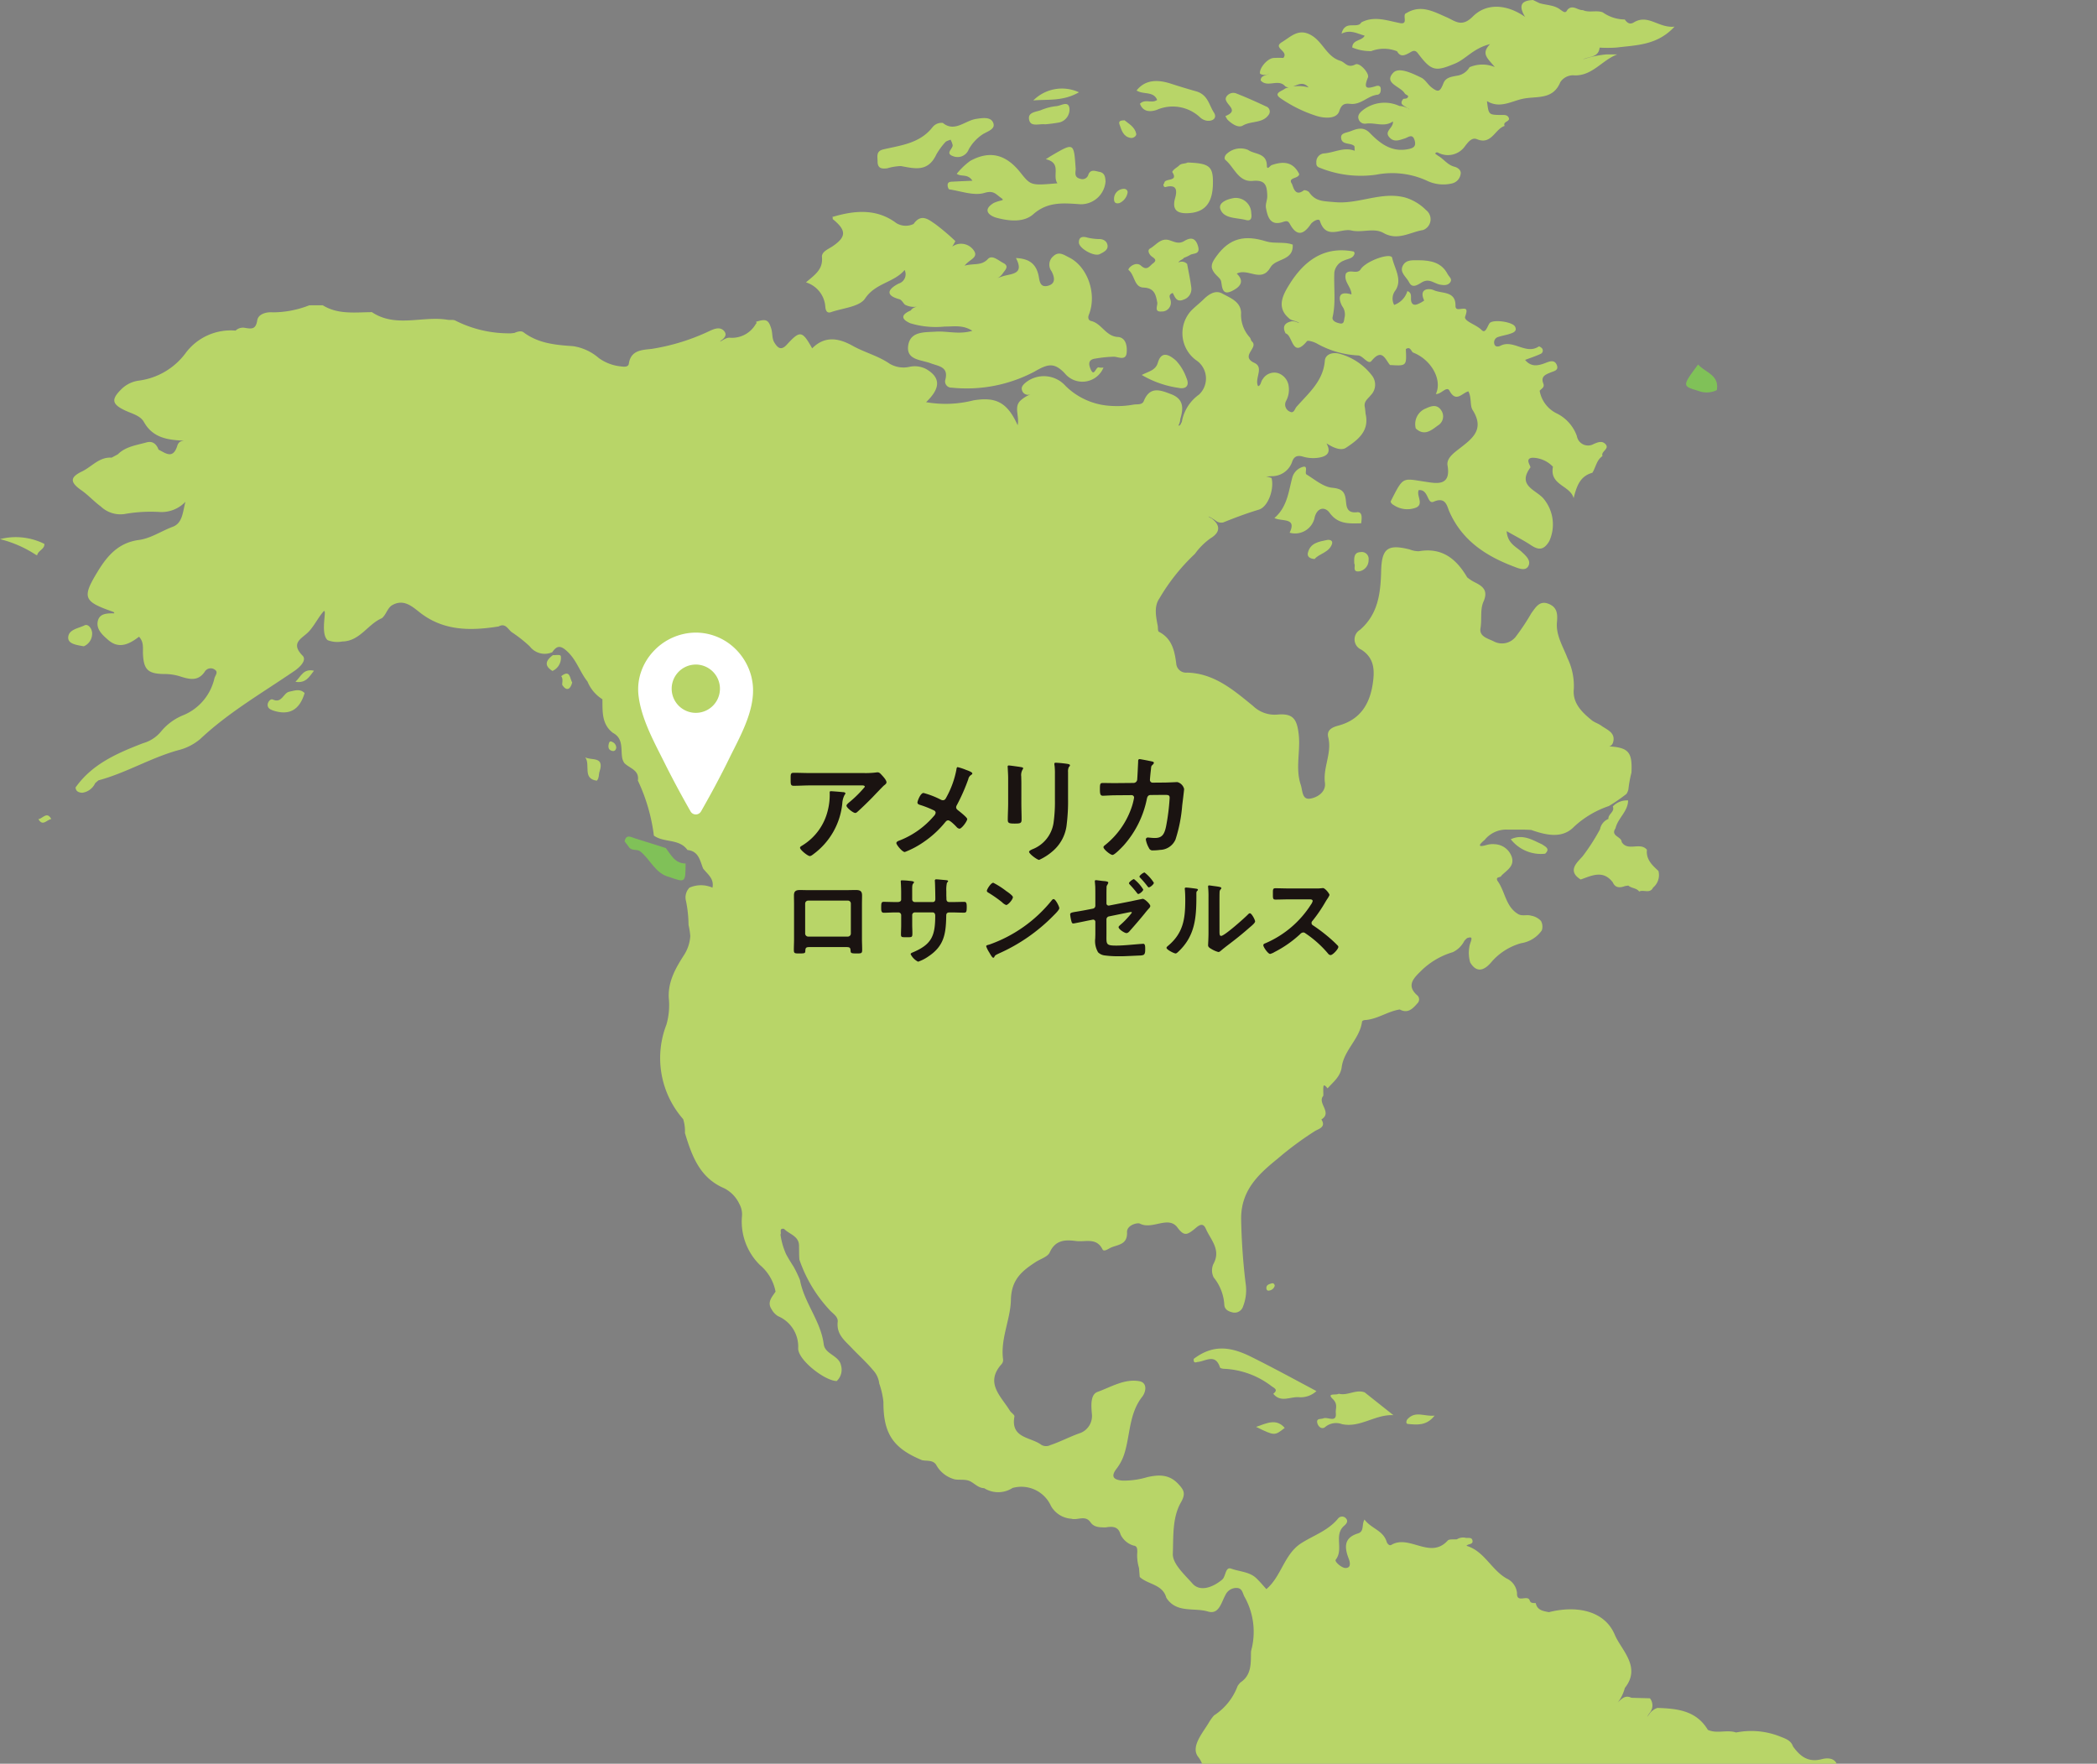 <svg xmlns="http://www.w3.org/2000/svg" width="251.986" height="211.936" viewBox="0 0 251.986 211.936"><rect x="0" y="0" width="251.986" height="211.936" fill="#808080" stroke="none"/><defs><clipPath id="clip-path"><path id="長方形_25469" fill="none" d="M0 0h251.986v211.936H0z"/></clipPath><clipPath id="clip-path-2"><path id="長方形_25468" fill="none" d="M0 0h595.294v310.024H0z"/></clipPath></defs><g id="グループ_13062" transform="translate(1903.237 -77.389)"><g id="マスクグループ_12887" transform="translate(-1903.237 77.389)" clip-path="url(#clip-path)"><g id="グループ_12886"><g id="グループ_12885" clip-path="url(#clip-path-2)"><g id="グループ_12884" style="mix-blend-mode:multiply;isolation:isolate"><g id="グループ_12883"><g id="グループ_12941"><path id="パス_52061" d="M117.195 160.882a3.174 3.174 0 01-3.392.02c-.636-.016-1.061-.466-1.559-.762-.615-.376-1.32-.186-1.974-.3a3.576 3.576 0 01-2.27-1.797c-.433-.56-1.1-.382-1.665-.509-3.486-1.432-4.659-3.192-4.643-7.005a9.869 9.869 0 00-.5-2.2 2.873 2.873 0 00-.777-1.647c-.77-.926-1.672-1.725-2.5-2.6-.866-.915-1.884-1.657-1.717-3.167.072-.66-.652-1.024-1.046-1.506a16.78 16.78 0 01-3.552-5.959c-.057-.535-.033-1.073-.051-1.606.043-1.259-1.175-1.441-1.8-2.111-.652-.1-.268.472-.427.685A8.536 8.536 0 0090 132.79c.116.215.237.425.362.636.17.28.341.56.523.834a15.28 15.28 0 01.777 1.618c.5 2.74 2.5 4.917 2.857 7.724.153 1.218 1.839 1.326 2.08 2.556a1.858 1.858 0 01-.521 1.868c-1.459-.033-4.671-2.558-4.629-3.936a3.978 3.978 0 00-2.413-3.858 2.141 2.141 0 01-.77-.809c-.593-.879.033-1.486.464-2.14a5.51 5.51 0 00-1.878-3.2 7.324 7.324 0 01-2.162-5.814 2.582 2.582 0 00-.319-1.541 4.022 4.022 0 00-1.823-1.874c-2.934-1.247-3.881-3.9-4.708-6.633a4.713 4.713 0 00-.215-1.67 11.116 11.116 0 01-2.011-11.351 8.447 8.447 0 00.282-3.237c-.09-1.99.854-3.609 1.878-5.195a4.773 4.773 0 00.711-2.229 9.745 9.745 0 00-.213-1.33 14.85 14.85 0 00-.3-2.851 1.671 1.671 0 01.415-1.618 3.4 3.4 0 012.761 0c.227-1.089-.6-1.623-1.122-2.3-.382-.944-.525-2.09-1.878-2.225-1-1.4-2.826-.846-4.04-1.733a21.773 21.773 0 00-1.923-6.613c.206-1.285-1.028-1.465-1.641-2.123a2.022 2.022 0 01-.223-.5c-.227-1.089.182-2.409-1.132-3.106-1.375-1.05-1.24-2.571-1.265-4.04a4.539 4.539 0 01-1.792-2.127c-.9-1.126-1.3-2.556-2.4-3.592-.774-.732-1.244-.811-1.835.067a2.258 2.258 0 01-2.7-.7A16.476 16.476 0 0057 58.018c-.448-.374-.744-1.108-1.553-.666-3.357.531-6.619.562-9.486-1.7-.989-.779-1.992-1.663-3.386-.805-.521.4-.65 1.093-1.146 1.51-1.708.719-2.642 2.763-4.757 2.8A3.231 3.231 0 0134.905 59c-1.007-.881.114-4.246-.582-3.351-.609.734-1.024 1.606-1.676 2.313-.752.813-2.307 1.322-.75 2.9.521.529-.29 1.357-.958 1.815-3.842 2.636-7.9 4.964-11.325 8.184a6.5 6.5 0 01-2.7 1.369c-3.3.922-6.247 2.732-9.549 3.613-.133.112-.262.225-.392.337a2 2 0 01-1.561 1.155c-.411-.029-.75-.147-.8-.631 2-2.84 5.039-4.136 8.115-5.325a4.306 4.306 0 002.17-1.418 6.708 6.708 0 012.753-1.984 6.3 6.3 0 003.646-4.373c.078-.345.49-.74.094-1.028a.836.836 0 00-1.208.145c-.817 1.281-1.9.983-3.035.621a6.309 6.309 0 00-1.876-.276c-1.956-.025-2.471-.515-2.556-2.426-.029-.685.133-1.4-.472-2.056-1.146.875-2.4 1.537-3.711.386-.652-.57-1.441-1.255-1.253-2.221.2-1.005 1.161-.973 1.986-.973.006-.133-.084-.166-.231-.219-3.474-1.214-3.662-1.688-1.751-4.821 1.146-1.88 2.493-3.456 4.935-3.776 1.428-.188 2.7-1.075 4.062-1.582 1.21-.445 1.206-1.792 1.539-3.01a3.958 3.958 0 01-3.18 1.224 17.858 17.858 0 00-4.173.255 3.424 3.424 0 01-2.808-.905c-.819-.6-1.5-1.365-2.338-1.952-1.383-.967-1.4-1.561.069-2.266 1.177-.564 2.072-1.761 3.558-1.657.247-.131.49-.264.738-.394.952-.952 2.248-1.1 3.451-1.437.738-.208 1.2.19 1.453.868.879.439 1.741 1.181 2.258-.484.249-.789 1.018-.476.662-.595-1.87-.106-3.615-.343-4.684-2.252-.423-.758-1.437-.993-2.244-1.371-1.633-.77-1.71-1.353-.4-2.62a3.666 3.666 0 012.011-.969 8.333 8.333 0 005.691-3.37 6.753 6.753 0 015.963-2.643l-.029.027a1.29 1.29 0 011.2-.349c.811.135 1.261.149 1.432-.92.123-.766 1.124-1.022 1.868-.952a12.092 12.092 0 004.383-.846q.806-.006 1.612-.008c1.8 1.116 3.8.856 5.765.832.255 0-.01-.1.184.022 2.867 1.88 6.059.39 9.057.893.311.053.68-.045.942.1a14.233 14.233 0 006.7 1.526l.386-.043c.36-.161.815-.292 1.1-.078 1.776 1.336 3.836 1.522 5.951 1.665a6.062 6.062 0 013.094 1.431 5.436 5.436 0 002.64 1c.376.047.905.119.971-.335.247-1.7 1.739-1.635 2.785-1.774a25.37 25.37 0 007.028-2.2c.523-.235 1.161-.45 1.6.025.466.5.053.918-.4 1.224l-.043.082c.384-.194.75-.513 1.193-.464A3.29 3.29 0 0086.358 21a.15.15 0 00.014-.255c1.22-.39 1.508-.268 1.845.834.168.544.065 1.165.372 1.661.368.595.785 1.02 1.475.268 1.614-1.759 1.858-1.721 3.067.423 1.529-1.539 3.19-1.236 4.87-.3 1.441.805 3.071 1.2 4.449 2.156a3.281 3.281 0 002.4.36 2.937 2.937 0 012.025.3c1.665.991 1.729 2.252-.059 3.952a13.58 13.58 0 005.683-.215c2.663-.443 4.069.194 5.321 2.984.243-1.12-.509-2.213.386-3 .756-.66 1.43-.756 1.056-.68a.742.742 0 01-.911-.5c-.153-.433.159-.705.45-.958a3.491 3.491 0 014.79.433 8.352 8.352 0 005.346 2.377 11.065 11.065 0 002.836-.151c.425-.059 1.014.053 1.2-.411.738-1.839 1.994-1.336 3.3-.834 1.516.582 1.482 1.7 1.093 2.969a1.8 1.8 0 01-.233.8c.3.031.27-.278.413-.419a5.092 5.092 0 012.06-3.3 2.64 2.64 0 00-.37-4.159 4.017 4.017 0 01-.591-5.9c.486-.5 1.046-.924 1.543-1.414.617-.607 1.418-1.122 2.213-.678.946.525 2.221.956 2.27 2.315a4.024 4.024 0 001.032 2.945c.133.131.141.386.268.5.858.754-1.477 1.753.3 2.577 1.2.558-.033 1.892.445 2.8.345-.088.315-.568.556-.846a1.633 1.633 0 011.811-.734 1.9 1.9 0 011.318 1.7 2.809 2.809 0 01-.325 1.651.922.922 0 00.458 1.289c.495.253.57-.325.8-.584 1.445-1.649 3.2-3.073 3.4-5.534.061-.758.864-1.036 1.655-.868a7.319 7.319 0 014.04 2.685 1.784 1.784 0 01-.155 2.3c-.341.439-.883.764-.738 1.447.041.264.072.527.09.793.495 2.093-.918 3.151-2.348 4.1-.881.582-2.4-.617-2.338-.511.58 1.063.084 1.537-.938 1.7a4.289 4.289 0 01-1.884-.121c-.658-.2-1.1-.053-1.322.646a2.562 2.562 0 01-2.5 1.7c-.893.082-.793-.069.033.217.345 1.3-.392 3.466-1.533 3.807-1.457.437-2.865.967-4.269 1.533a1.049 1.049 0 01-.9-.208c-.834-.586-1.224-.617-.484-.264 1.136.875.965 1.717-.157 2.387a8.138 8.138 0 00-1.864 1.862 23.942 23.942 0 00-4.269 5.356c-.668.969-.413 2.174-.2 3.29.045.249-.014.638.153.725 1.553.805 1.868 2.252 2.07 3.787a1.18 1.18 0 001.3 1.112c3.278.082 5.6 2.111 7.945 4.018a3.726 3.726 0 002.9 1.026c1.89-.17 2.368.517 2.577 2.413.221 2.007-.423 4.032.239 6.018.233.7.145 1.815 1.118 1.67.866-.129 1.935-.785 1.79-1.909-.241-1.866.866-3.586.4-5.458-.225-.9.5-1.218 1.208-1.408 2.628-.7 3.793-2.585 4.152-5.119.223-1.569.174-3.018-1.394-4.015a1.336 1.336 0 01-.155-2.373c2.2-1.9 2.479-4.438 2.546-7.1.072-2.708.8-3.221 3.425-2.563a3 3 0 001.116.215c2.781-.486 4.5.928 5.8 3.143a5.3 5.3 0 00.887.58c1 .484 1.659 1 1.065 2.34-.421.952-.172 2.111-.356 3.182-.18 1.034.944 1.247 1.618 1.6a2.1 2.1 0 002.6-.55 26.562 26.562 0 001.892-2.847c.521-.7.989-1.592 2.117-1.11 1 .425 1.048 1.206.96 2.2-.139 1.557.732 2.908 1.267 4.31a7.7 7.7 0 01.762 3.666c-.188 1.7.938 2.806 2.144 3.787.339.276.795.4 1.153.66.648.47 1.612.783 1.467 1.788-.133.907-.83.685-.83.685 2.679.112 3.1.674 2.992 3.159a14.256 14.256 0 00-.37 2.031 1.8 1.8 0 01-.229.535 19.915 19.915 0 01-2.127 1.463 11.61 11.61 0 00-4.154 2.462c-1.418 1.5-3.372 1.036-5.164.409-.954-.072-1.913-.027-2.867-.043A3.336 3.336 0 00173.939 83c-.85.709-.754.9.311.589a2.6 2.6 0 01.932-.069 2.251 2.251 0 012 1.486c.4 1.144-.6 1.647-1.234 2.293-.074.274-.734.072-.474.611.928 1.257.962 3.041 2.419 3.958.507.358 1.11.065 1.643.239a2.094 2.094 0 011.173.636 1.443 1.443 0 01.1 1.126 3.707 3.707 0 01-2.487 1.543 7.268 7.268 0 00-3.562 2.256c-.668.8-1.682 1.545-2.563.049a4.119 4.119 0 01-.112-1.757 2.546 2.546 0 01.133-.564c.235-.65.206-.795-.394-.595a3.232 3.232 0 00-.323.325 3.04 3.04 0 01-1.381 1.361 9.107 9.107 0 00-3.879 2.307c-.807.8-1.741 1.692-.429 2.857a.655.655 0 01.027 1.005c-.548.631-1.134 1.244-2.1.721-1.465.223-2.706 1.189-4.214 1.273-.114.006-.309.1-.319.178-.266 2.072-2.168 3.415-2.442 5.462-.157 1.165-1.018 1.792-1.7 2.567-.613-.742-.515-.262-.509.883-.781.893 1.136 2.011-.237 2.853.607.918-.345 1.136-.758 1.383a39.706 39.706 0 00-4.5 3.331c-2.1 1.717-4.391 3.658-4.383 7.183a74.686 74.686 0 00.533 7.761 5.341 5.341 0 01-.3 2.8 1.057 1.057 0 01-1.193.74c-.49-.1-1.028-.311-1.063-.932a5.716 5.716 0 00-1.275-3.282 1.857 1.857 0 01-.02-1.645c.922-1.708-.358-2.9-.924-4.2-.417-.973-1.044-.206-1.508.145-.752.57-1.126.754-1.892-.286-1.11-1.5-3.01.3-4.526-.482-.294-.153-1.582.176-1.545 1.036.072 1.608-1.253 1.459-2.1 1.929-.268.147-.7.423-.846.129-.721-1.459-2.062-.862-3.153-1-1.287-.17-2.5-.168-3.188 1.363-.241.533-1.112.781-1.694 1.161-1.651 1.079-2.922 2.1-2.973 4.553-.047 2.344-1.277 4.659-.94 7.15a.743.743 0 01-.155.535c-2.07 2.281-.106 3.868.956 5.6.161.266.6.525.564.721-.488 2.634 1.954 2.45 3.21 3.392a1.121 1.121 0 001.1.047c1.249-.417 2.407-1.05 3.666-1.477a2.205 2.205 0 001.326-2.317c-.076-.928-.192-2.287.685-2.6 1.61-.582 3.225-1.6 5.009-1.289 1.026.178.8 1.31.364 1.862-1.592 2.027-1.437 4.557-2.144 6.831a5.791 5.791 0 01-.958 1.841c-.781 1.02-.213 1.328.719 1.414a9.8 9.8 0 003-.421c1.332-.292 2.573-.364 3.672.783.709.744.969 1.183.368 2.234-1.075 1.878-.9 4.152-.985 6.2-.047 1.2 1.441 2.53 2.366 3.578s2.479.427 3.562-.474c.452-.372.368-1.586 1.087-1.322 1.02.376 2.225.362 3.061 1.191.448.441.852.926 1.167 1.271 1.825-1.551 2.133-4.212 4.2-5.524 1.508-.958 3.266-1.524 4.443-2.994a.614.614 0 01.866-.041c.386.366.131.693-.172.954-1.265 1.1-.022 2.822-1 4.058-.19.239.713 1 1.153 1.007.766.012.542-.766.386-1.171-.527-1.367-.525-2.477 1.126-2.981.783-.241.427-1.024.783-1.672.807 1.085 2.248 1.308 2.663 2.661.08.26.343.521.558.392 2.17-1.3 4.676 1.794 6.782-.523.192-.21.73-.11 1.108-.155a1.4 1.4 0 011.077-.17c.284.039.7-.094.787.294.125.546-.519.384-.713.66 2.14.636 2.971 2.873 4.806 3.917a2.161 2.161 0 011.265 1.759c-.067 1.287 1.265.151 1.52.879.121.38.443.309.727.327.18.868.9.954 1.582 1.091 3.392-.854 6.715-.155 7.919 2.718.766 1.827 3.225 3.86 1.208 6.388-.486 1.853-1.741 2.522-.952 1.835.5-.435.928-1.05 1.737-.652l2.232.061a1.389 1.389 0 01-.065 1.792c-.3.462-.343.56-.043.153a1.908 1.908 0 011.007-.787c2.368.074 4.667.307 6.057 2.634 1.1.5 2.289-.055 3.394.317a9.357 9.357 0 015.329.5c.619.245 1.269.45 1.512 1.179.85 1.171 1.8 1.95 3.437 1.531 1.077-.276 2.031 0 1.968 1.508a4.967 4.967 0 00.386 1.453 8.433 8.433 0 010 3.423c-1.155 2.9-4.23 4.13-5.789 6.686a8.031 8.031 0 01-1.148 1.216c-.274.243-.664.441-.358.911-.339 2.229.147 4.492-.333 6.733-.219 1.022-1.185 1.823-.838 2.984-.38.633.137 1.445-.4 2.048-.854 1.191-2 2.285-2.444 3.613-.235.7-.133 1.437-.924 1.837a1.239 1.239 0 01-1.408.877 6.962 6.962 0 00-2.575.133c-2.129 1.621-4.864 2.321-6.682 4.412-.437.5-1.163.871-.744 1.737a3.641 3.641 0 01-.01 2.281c-.452 2.518-2.125 4.379-3.443 6.433a.725.725 0 01-.215-.842 7.27 7.27 0 00-.262.77 2.878 2.878 0 01-.676.889c-.915.954-2.219 1.531-1.723 3.427.292 1.132-3.558 3.738-5.146 3.8a2.958 2.958 0 01-2.516.439c-.225-.035-.441-.125-.668-.157-.249-.037-.415.076-.166.031s-.121.29.1.137c.9.7 1.128 1.823 1.794 2.673.55.7.076 1.445-.345 2.1a7.888 7.888 0 01-5.959 3.633c-1.569.19-2.395.856-2.434 2.5-.043 1.774-1.249 2.142-2.749 2.117-.55-.01-1.312-.176-1.561.4-.313.734.568.826.96 1.171.617.544.582 1.054-.043 1.576a4.991 4.991 0 00-1.843 3.4 2.928 2.928 0 01-1.4 1.958c-1.529 1.075-1.522 1.083-.039 2.374a1.839 1.839 0 01.817 1.226.414.414 0 00-.018.309c-.082.92-.813 1.388-1.394 1.933a4.582 4.582 0 00-1.522 2.321 1.558 1.558 0 01-.785 1.232c-1.9.717-1.913 2.074-1.339 3.668a1.3 1.3 0 01-.495.952 11.434 11.434 0 00-1.41.781 4.872 4.872 0 00-.824 1.686c-.309.768-.75 1.324-1.694 1.12a.854.854 0 01-.629-.785c.106-1.5-1.193.178-1.4-.615-.347-1.351-.832-2.569-2.514-2.655a2.108 2.108 0 01-.766-.2c-.727-.486-.533-1.032-.1-1.592a5.8 5.8 0 01.294-.429 1.355 1.355 0 00-.119-2.144 1.626 1.626 0 01-.225-2.491c.288-.341.174-.713.18-1.079a2.93 2.93 0 01.049-.429c-.078-.517-.513-.319-.813-.386-.687-.063-1.635-.127-1.565-.916a2.216 2.216 0 011.347-2.187 2.239 2.239 0 011.469.257c.245.114.478.311.779.157a8.117 8.117 0 00.37-.875c.2-.533 1.077-.95.274-1.651-.768-.958.341-1.927-.022-2.889a2.123 2.123 0 01.349-1.073c.736-1.222-.022-1.339-.973-1.324a1.3 1.3 0 01-.854-1.347 12.307 12.307 0 00.182-1.992c.672-1.682-.488-3.441.206-5.121.372-.537 1.05-.9 1.014-1.682a3.989 3.989 0 01.131-.517 21.276 21.276 0 00.654-2.107c1.073-3.413.732-6.954 1.069-10.42.339-3.5.384-7.156 1.62-10.561a1.217 1.217 0 01.351-.441l.362-2.671a13.234 13.234 0 01-.288-3.838l-.051-2.26a13.544 13.544 0 00-5.593-3.517 7.12 7.12 0 01-4.287-4.034 6.952 6.952 0 00-.443-1.823 21.909 21.909 0 00-2.315-3.682 2 2 0 01-.5-.791c-.826-3.568-1.136-4.185-3.948-7.816-.215-.613-.166-1.281-.384-1.894a3.839 3.839 0 01-.116-.548 6.485 6.485 0 01-.025-1.379 3.466 3.466 0 01.1-.56c.315-1.245 1.9-2.072.513-3.881-.93-1.208.507-2.824 1.285-4.124a5.451 5.451 0 01.619-.858 7.194 7.194 0 002.836-3.539 3.021 3.021 0 01.327-.413c1.365-.9 1.255-2.321 1.279-3.695a4.128 4.128 0 01.116-.519 8.6 8.6 0 00-.875-6.055c-.255-.415-.247-1.038-.9-1.093a1.435 1.435 0 00-1.4.821c-.515.909-.774 2.413-2.119 2.007-1.67-.5-3.8.239-5-1.661-.443-1.625-2.2-1.569-3.192-2.487l-.09-1.091a5.207 5.207 0 01-.2-1.952c-.014-.331 0-.68-.456-.732a2.549 2.549 0 01-1.561-1.336c-.268-1.007-1.018-.979-1.817-.844-.658-.022-1.341.018-1.788-.613-.627-.918-1.559-.21-2.313-.435a3.025 3.025 0 01-2.448-1.547 3.9 3.9 0 00-4.633-2.14" transform="translate(4.465 17.927)" fill="#b8d568"/><path id="パス_52063" d="M95.838 8.064a3.9 3.9 0 013-.008c-.85-1.052-1.7-1.584-.568-2.753-2.021.5-2.881 1.784-4.208 2.334-2.36.983-2.83.936-4.465-1.236-.392-.521-.734-.2-1.054-.031-.558.3-1.052.513-1.445-.206A4.244 4.244 0 0084 6.139a5.516 5.516 0 01-2.287-.433c.022-.971 1.165-.766 1.492-1.42-.519-.448-.862-.934-.37-1.612 1.52-.783 3.018-.213 4.52.082 1.236.3.26-1.022.868-1.181 1.739-1.067 3.261-.182 4.831.5 1.02.441 1.8 1.259 3.145-.088 1.684-1.69 4.15-1.453 6.276.041-.934-1.559-.233-1.968.962-2.025.253.123.509.247.762.372.862.266 1.829.208 2.577.834.272.161.554.484.795-.037.633-.674 1.236.088 1.855.045.766.351 1.616-.029 2.391.268a4.632 4.632 0 002.64.856c.288.413.625.656 1.128.327 1.7-1 2.965.742 4.853.533-2.082 2.26-4.584 2.211-6.95 2.511a15.976 15.976 0 01-2.052.01c-.127 1.224-1.271 1.026-2 1.416a12.181 12.181 0 012.824-.6h1.3c-1.868.691-3.069 2.708-5.34 2.507a1.853 1.853 0 00-1.508.828c-.85 2.074-2.655 1.688-4.287 1.956-1.5.245-2.9 1.3-4.526.317.2 1.639.2 1.641 1.6 1.672.376.008.815-.088 1.014.325.233.486-.76.435-.49.987-1.179.374-1.573 2.328-3.335 1.594-.625-.26-1.085.411-1.4.8a2.507 2.507 0 01-3.3.8c-.153-.041-.3.012-.286.147 0 .061.2.129.284.227.709.384 1.157 1.126 2.021 1.341.276.069.877.362.713.954a1.342 1.342 0 01-1 1.044 4.516 4.516 0 01-2.953-.284 10.015 10.015 0 00-6.169-.764 13.084 13.084 0 01-6.887-.871c-.315-.137-.321-.358-.315-.595a1.016 1.016 0 01.883-1.085c1.257-.076 2.405-.819 3.729-.321-.035-.356 0-.523-.063-.58-.476-.433-1.539-.067-1.576-1.03-.02-.519.646-.556 1.028-.7.811-.3 1.6-.676 2.434.178 1.208 1.238 2.556 2.3 4.506 1.954.664-.119 1.1-.294.868-1.077-.253-.866-.772-.347-1.2-.219-.607.182-1.22.474-1.774-.082-.795-.8.466-1.161.368-1.97-1.036.736-2.15.1-3.243.266a.789.789 0 01-.889-.57c-.129-.417.139-.73.437-.983a4.245 4.245 0 014.473-.568 2.139 2.139 0 011.2.413c-.041-.127-.188-.078-.245-.17-.366-.284-1.059-.421-.48-1.1.237-.031.548 0 .572-.317.008-.1-.321-.194-.409-.341-.5-.854-2.577-1.208-1.373-2.485.678-.717 2.293.078 3.37.6.48.237.777.819 1.22 1.163.826.638 1.034.527 1.441-.507.268-.676.932-.762 1.547-.883a2.092 2.092 0 001.594-1.048" transform="translate(80.782)" fill="#b8d568"/><path id="パス_52074" d="M70.2 80.543c2.223-1.682 4.285-1.545 6.848-.276 2.659 1.316 5.246 2.728 7.9 4.146a2.779 2.779 0 01-2.131.732c-1.028-.069-2.166.693-3.055-.411.591-.468.2-.629-.217-.918a10.075 10.075 0 00-5.669-2.08c-.18 0-.486-.063-.519-.166-.56-1.745-1.759-.713-2.732-.652-.384.147-.456-.053-.421-.376" transform="translate(73.242 82.747)" fill="#b8d568"/><path id="パス_52075" d="M83.163 81.93q1.729 1.37 3.456 2.742c-2.193-.116-4 1.557-6.194 1.073a2.026 2.026 0 00-1.97.321c-.417.386-.875 0-.983-.464-.135-.586.421-.423.732-.55.521-.213 1.625.6 1.492-.664-.049-.484.286-1.032-.36-1.657-.8-.777.435-.419.711-.638 1.056.28 2.054-.558 3.116-.163" transform="translate(80.82 85.382)" fill="#b8d568"/><path id="パス_52080" d="M4.363 33.737A14.051 14.051 0 000 31.82a7.672 7.672 0 015.329.57c.059.638-.744.785-.856 1.347z" transform="translate(0 32.965)" fill="#b8d568"/><path id="パス_52081" d="M73.862 84.19c1.312-.45 2.42-1.046 3.443.121-1.22.965-1.22.965-3.443-.121" transform="translate(77.075 87.27)" fill="#b8d568"/><path id="パス_52082" d="M86.093 83.314c-.979 1.253-2.127 1.1-3.221 1-.27-.022-.186-.425-.016-.6.958-1.012 2.037-.262 3.237-.4" transform="translate(86.296 86.794)" fill="#b8d568"/><path id="パス_52084" d="M75.473 75.754a.781.781 0 01-.648.578c-.257.074-.356-.116-.358-.3 0-.4.347-.466.627-.556.2-.063.347.049.378.276" transform="translate(77.707 78.743)" fill="#b8d568"/><path id="パス_52086" d="M75.211 147.315c.069-.521-.1-1.218.815-1.122a1.606 1.606 0 01.478 2.088l-.1.629a1.427 1.427 0 01-1.1-.366c-.877-.347-.014-.824-.088-1.23" transform="translate(78.161 152.544)" fill="#b8d568"/><path id="パス_52087" d="M106.373 31.61a3.744 3.744 0 001.954 2.661 4.851 4.851 0 012.514 2.763 1.364 1.364 0 002.033.954c.49-.208.987-.415 1.392.006.574.595-.582.875-.343 1.449-.723.476-.8 1.347-1.22 2.007-1.479.407-1.888 1.6-2.25 3.053-.413-1.555-2.92-1.539-2.485-3.776a3.456 3.456 0 00-2.477-1.083c-.983.1-.131 1.03-.241 1.179-1.6 2.18.664 2.671 1.567 3.713a4.831 4.831 0 01.705 5.135c-.678 1.122-1.294 1.081-2.234.456-.83-.55-1.727-1-2.885-1.663.108 1.486 1.126 1.862 1.8 2.483.523.482 1.189 1.075.787 1.751-.356.6-1.173.233-1.749.014-3.347-1.269-6.182-3.125-7.712-6.57-.3-.674-.423-1.851-1.9-1.214-.8.345-.584-1.518-1.792-1.392-.309.638.64 1.659-.307 2.095a2.931 2.931 0 01-2.728-.319.668.668 0 01-.345-.4c1.563-3.088 1.379-2.791 4.189-2.383 1.208.176 3.108.625 2.655-1.958-.145-.828.7-1.461 1.343-1.962 1.574-1.224 3.182-2.319 1.663-4.716-.331-.519-.1-1.473-.5-2.227-.75.18-1.473 1.412-2.274-.078-.331-.615-1.016.462-1.637.4.811-1.71-.554-4.159-2.775-5-.225-.243-.331-.732-.832-.4.1 2.037.1 2.037-1.923 1.911l.051.041c-.613-.7-.958-2.107-2.25-.533-.417.507-1.014-.621-1.608-.656a11.19 11.19 0 01-4.935-1.418c-.364-.206-1.1-.439-1.216-.292-1.794 2.156-1.688-.727-2.563-.936-.427-.811-.131-1.269.713-1.455a1.423 1.423 0 01.7.129c.233.1-.084.022.166.078 0-.108-.11-.067-.159-.125-.356-.18-.783-.17-1.061-.486-1.5-1.294-.636-2.834.014-3.9 1.729-2.834 4.13-4.8 7.816-4.079.033.006.049.1.1.2-.137.664-.809.65-1.275.881a1.783 1.783 0 00-1.159 1.419c-.09 1.788.2 3.584-.21 5.372-.114.492.5.689.877.764.556.116.474-.421.572-.762a1.666 1.666 0 00-.313-1.33c-.47-.92-.482-1.88 1.132-1.39-.018-.936-.989-1.567-.666-2.522.476-.542 1.253.108 1.729-.435.6-1.065 3.682-2.115 3.827-1.439.266 1.247 1.257 2.614.39 3.911a1.6 1.6 0 00-.153 1.745 2.536 2.536 0 001.59-1.661c.5.174.429.562.433.942 0 .417.166.8.666.672a3.38 3.38 0 00.922-.484c-.689-1.447.572-1.51 1.159-1.238.942.435 2.63.063 2.6 1.86-.006.382.2.431.437.411.725-.063 1.134-.241.727.9-.2.554 1.339.956 1.982 1.618.443.454.658-.364.92-.785.347-.564 2.781-.215 3.088.364.27.5-.127.7-.452.817-.529.2-1.1.268-1.637.456a.678.678 0 00-.407.779c.082.433.5.384.746.255 1.553-.8 3.049 1.12 4.606.088.061-.039.341.135.423.268a.439.439 0 01-.225.633c-.574.262-1.175.46-1.841.711.77.942 1.663.676 2.548.329.517-.2 1.026-.335 1.269.311.235.623-.341.7-.73.86-.593.251-1.242.456-.9 1.334.192.468-.235.623-.448.887" transform="translate(78.643 15.36)" fill="#b8d568"/><path id="パス_52088" d="M84.855 27.488c-1.457-.1-1.929-1.625-3.2-1.923-.3-.072-.423-.354-.27-.744 1-2.509-.151-5.8-2.393-6.9-.6-.294-1.216-.781-1.9-.123a1.321 1.321 0 00-.184 1.8c.243.486.636 1.416-.378 1.719-1.1.329-1.067-.707-1.2-1.269-.325-1.388-1.153-1.976-2.706-2.046 1.04 1.976-.515 1.86-1.547 2.178a8.85 8.85 0 00-.674.241 1.811 1.811 0 00.668-.617c.288-.4.764-.838.027-1.21-.584-.294-1.334-1.024-1.845-.476-.791.842-1.645.486-2.8.8.574-.744 1.563-.926 1.2-1.676a1.852 1.852 0 00-2.287-.834 3.236 3.236 0 00-.4.213 5.875 5.875 0 00.376-.656 26.748 26.748 0 00-2.426-2.054c-.779-.523-1.674-1.316-2.591-.006a2.17 2.17 0 01-2.074-.1c-2.375-1.786-5.037-1.531-7.708-.732a.152.152 0 01.039.227c1.694 1.365 1.686 2.156-.01 3.3-.513.347-1.322.636-1.259 1.3.139 1.494-.887 2.133-1.921 3.026a3.293 3.293 0 012.326 2.959c.047.425.192.789.691.615 1.416-.492 3.419-.631 4.091-1.643 1.238-1.86 3.472-1.9 4.745-3.419a1.167 1.167 0 01-.711 1.631c-.958.484-1.947 1.332.088 1.884.255.069.433.421.648.644a2.327 2.327 0 002.082.055c-.448.227-1.044.145-1.361.646-1.12.474-1.269 1.014-.057 1.541a10.484 10.484 0 004.132.394c1.046.02 2.156-.243 3.319.513-1.62.474-3.01.008-4.383.1-1.283.09-2.994-.072-3.306 1.549-.362 1.884 1.524 1.813 2.681 2.252.977.372 2.2.409 1.745 2.041a.747.747 0 00.77.887 17.409 17.409 0 009.98-1.939c1.586-.918 2.352-1.122 3.627.229a2.736 2.736 0 004.645-.705 1.532 1.532 0 01-.533-.01c-.4-.166-.578 1.287-1.034.155-.21-.521-.315-1.11.611-1.226a15.653 15.653 0 012.2-.223c.492.008 1.439.527 1.537-.458.078-.768-.061-1.845-1.073-1.917" transform="translate(49.458 13.006)" fill="#b8d568"/><path id="パス_52089" d="M80.974 11.823c-.031.576-1.4.382-.9 1.138.172.262.339 1.676 1.439.826.106-.082.548.065.658.227.762 1.108 1.647 1.056 3.12 1.187 2.869.253 5.573-1.318 8.421-.556a5.925 5.925 0 012.507 1.512 1.382 1.382 0 01-.362 2.393c-1.543.243-3.039 1.33-4.753.354-1.157-.66-2.567 0-3.86-.3s-3.043 1.173-3.787-1.155c-.116-.358-.866.059-1.089.386-.866 1.275-1.676 1.516-2.505.006-.227-.411-.39-.411-.86-.255-1.467.49-1.819-.546-2.021-1.682-.09-.5.168-.948.153-1.469-.037-1.234-.21-1.933-1.751-1.79-1.7.159-2.207-1.608-3.257-2.5-.241-.2-.067-.615.219-.819a2.4 2.4 0 012.491-.4c.752.55 2.223.325 2.25 1.872.012.636.378.018.576-.051 1.351-.464 2.556-.456 3.31 1.077" transform="translate(75.146 9.092)" fill="#b8d568"/><path id="パス_52090" d="M62.009 14.668c-.548-.427-.846-.807-1.866-.5-1.255.374-2.8-.215-4.212-.423-.1-.014-.208-.323-.208-.495 0-.45.37-.423.674-.439.713-.041 1.428-.069 2.307-.11-.576-.883-1.351-.429-1.882-.832a8.5 8.5 0 011.618-1.549c2.35-1.287 4.283-.8 6.024 1.39 1.259 1.578 1.259 1.578 4.455 1.3-.666-.938.57-2.424-1.394-2.894.38-.239.523-.335.672-.423 2.72-1.588 2.693-1.586 2.914 1.545.027.374-.262 1.042.537 1.226a.743.743 0 001-.527c.288-.662.836-.386 1.314-.3.654.121.713.646.738 1.161a2.966 2.966 0 01-3 2.732c-1.984-.131-3.915-.364-5.685 1.2-1.153 1.022-2.926.821-4.4.429-.7-.186-1.862-.856-.364-1.776.979-.454 1.486-.2.758-.719" transform="translate(58.147 9.014)" fill="#b8d568"/><path id="パス_52091" d="M74.1 6.862c-.129-.619.844-1.8 1.59-1.882a10.563 10.563 0 011.21-.008c.693-.83-1.341-1.2-.168-1.9 1.065-.636 2-1.729 3.55-.813 1.381.811 1.847 2.579 3.476 3.063.576.172.848.924 1.8.431.533-.274 1.706 1.093 1.514 1.557-.595 1.437-.094 1.371.969 1.042.257-.08.529-.043.562.286s-.043.717-.407.758c-1.138.127-1.925 1.189-3.157 1.1-.572-.043-1.1-.141-1.414.86-.325 1.022-1.876.846-2.689.6a16.268 16.268 0 01-4.357-2.129c-.954-.642.17-.86.544-1.183a4.634 4.634 0 012.816-.129c-.989-1.138-1.9.423-2.81-.127-.805-.979-2.137.217-2.953-.713.018-.683.746-.525 1.1-.9a.98.98 0 01-1.179.084" transform="translate(77.312 1.99)" fill="#b8d568"/><path id="パス_52092" d="M97.234 47.8a2.33 2.33 0 011.839-.719c-.02 1.334-1.234 2.129-1.514 3.347-.644.948.74.987.74 1.645.742 1.189 2.232-.047 3.035.938-.121 1.163.631 1.851 1.383 2.542a1.951 1.951 0 01-.644 2c-.38.777-1.142.208-1.668.472-.327-.437-.926-.378-1.31-.715-.131.02-.26.041-.388.059-.6.213-1.157.268-1.477-.448-1.161-1.524-2.52-.809-3.854-.339-1.733-1.071-.311-2.144.247-2.81a24.465 24.465 0 002.077-3.235 1.656 1.656 0 011.009-1.237c-.065-.584.8-.844.525-1.5" transform="translate(96.569 49.104)" fill="#b8d568"/><path id="パス_52093" d="M59.461 7.529c1.422 1.155 2.642-.278 4-.486.779-.121 1.759-.27 2.052.472s-.619.993-1.236 1.359a5.183 5.183 0 00-1.706 1.826 1.434 1.434 0 01-1.855.832c-1.044-.347-.031-.893-.078-1.343a2.641 2.641 0 00-.253-.652c-.221.1-.5.149-.648.319a8.475 8.475 0 00-1.057 1.454c-1 2.142-2.567 1.71-4.259 1.4a6.4 6.4 0 00-1.643.27c-.589.063-1.155.078-1.161-.807-.006-.638-.206-1.261.709-1.471 2.127-.49 4.369-.727 5.877-2.642a1.372 1.372 0 011.257-.533" transform="translate(53.839 7.245)" fill="#b8d568"/><path id="パス_52094" d="M85.371 34.248c-1.408.022-2.769.163-3.8-1.265-.544-.75-1.451-.658-1.782.5a2.4 2.4 0 01-3.047 1.886l.016.031c.92-1.888-.907-1.33-1.817-1.784 1.529-1.318 1.69-3.131 2.125-4.77a1.844 1.844 0 011.128-1.322c.94-.378.319.683.6.854 1 .613 2.021 1.5 3.1 1.6 1.267.121 1.541.554 1.647 1.647.063.631.125 1.432 1.312 1.294.732-.084.572.793.515 1.349z" transform="translate(78.199 28.634)" fill="#b8d568"/><path id="パス_52095" d="M73.4 17.055c.172.942.38 1.88.5 2.828a1.332 1.332 0 01-.928 1.482c-.844.364-1.026-.315-1.3-.805-.64.249-.272.633-.239.971a1.068 1.068 0 01-1.1 1.259c-.946.082-.45-.711-.517-1.077-.182-.987-.364-1.747-1.665-1.8-1.118-.045-1.026-1.486-1.776-2.1-.186-.153.807-1.148 1.5-.517.723.656 1.026 0 1.41-.276.693-.49-.047-.7-.28-.975s-.368-.646-.061-.819c.738-.413 1.289-1.326 2.334-1 .586.182 1.11.5 1.774.1.728-.443 1.347-.466 1.661.617.307 1.059-.593.795-.989 1.075a3.944 3.944 0 01-.693.315c-.174.249-.535.274-.674.566a.885.885 0 011.032.166" transform="translate(69.248 14.641)" fill="#b8d568"/><path id="パス_52096" d="M80.99 14.777c.119 1.99-2.043 1.614-2.681 2.74-1.093 1.923-2.7.029-4.05.744 1.081 1.02.243 1.708-.619 2.115-1.054.495-1.134-.339-1.249-1.15-.051-.37-.533-.67-.8-1.02-.578-.756-.358-1.22.229-2.033 1.618-2.24 3.466-2.567 5.985-1.78.971.3 2.191.01 3.184.384" transform="translate(74.353 14.615)" fill="#b8d568"/><path id="パス_52097" d="M71.324 9.556c2.679.1 3.094.47 3.031 2.679-.067 2.307-1.069 3.351-3.063 3.413-1.426.045-1.823-.578-1.473-1.831.323-1.153.01-1.633-1.214-1.3a.275.275 0 01-.088-.476c0-.67 1.774-.1.95-1.351.172-.356.544-.5.809-.754.282-.311.719-.2 1.048-.382" transform="translate(71.392 9.972)" fill="#b8d568"/><path id="パス_52098" d="M67.245 7.492c.631-.631 1.416.008 2.064-.456-.443-1.087-1.647-.607-2.475-1.134 1.148-1.461 2.808-1.242 4.1-.828.987.317 2.041.642 3.03.918 1.443.4 1.567 1.639 2.16 2.552.419.64-.1 1.067-.817.993a1.562 1.562 0 01-.834-.4 4.793 4.793 0 00-5.207-.909c-.715.247-1.637.307-2.023-.732" transform="translate(69.741 4.973)" fill="#b8d568"/><path id="パス_52099" d="M72.06 8.249c1.625-.65.217-1.24.043-1.972-.1-.417.574-1.016 1.253-.75 1.212.474 2.4 1.009 3.578 1.561a.647.647 0 01.366.938c-.717 1.14-2.137.764-3.151 1.363-.542.321-1.32-.194-1.837-.705a2.254 2.254 0 01-.251-.435" transform="translate(75.195 5.699)" fill="#b8d568"/><path id="パス_52100" d="M84.4 15.3c1.584 0 2.828.307 3.537 1.67.159.309.6.578.317.977s-.764.368-1.21.29c-.7-.123-1.257-.774-2.123-.329-.433.223-1.189.907-1.614.043-.311-.633-1.189-1.179-.754-2.007.413-.783 1.3-.619 1.847-.644" transform="translate(86.019 15.971)" fill="#b8d568"/><path id="パス_52101" d="M67.139 23.286c.842-.437 1.667-.55 1.937-1.482.46-1.582 1.529-.813 2.178-.245a5.92 5.92 0 011.255 2.086c.4.9-.033 1.388-.958 1.189a12.009 12.009 0 01-4.412-1.549" transform="translate(70.06 21.772)" fill="#b8d568"/><path id="パス_52102" d="M62.469 8.553c-.805-.082-1.77.354-1.945-.566s.871-.909 1.463-1.15a6.318 6.318 0 011.833-.467c.535-.045 1.422-.678 1.551.247a1.6 1.6 0 01-1.177 1.706 17.131 17.131 0 01-1.725.229" transform="translate(63.137 6.383)" fill="#b8d568"/><path id="パス_52103" d="M83.287 26.584a2.019 2.019 0 011.251-2.438c.65-.311 1.341-.492 1.817.27a1.268 1.268 0 01-.433 1.806c-.789.589-1.62 1.291-2.64.351z" transform="translate(86.845 24.916)" fill="#b8d568"/><path id="パス_52104" d="M73.384 11.648a1.863 1.863 0 012.116 1.837c.08.492.012.979-.648.8-1.1-.3-2.636-.123-3.063-1.306-.29-.8.871-1.214 1.6-1.328" transform="translate(74.859 12.152)" fill="#b8d568"/><path id="パス_52105" d="M64.486 14.019a6.992 6.992 0 001.287.168c.6-.029 1.044.245 1.114.766.076.568-.509.824-.938 1.044-.664.341-2.5-.685-2.507-1.4s.5-.748 1.044-.58" transform="translate(66.202 14.539)" fill="#b8d568"/><path id="パス_52106" d="M60.762 6.634a4.859 4.859 0 015.485-.981c-1.939 1.112-3.756.821-5.485.981" transform="translate(63.405 5.437)" fill="#b8d568"/><path id="パス_52107" d="M77.727 34.049c-.6-.039-.907-.3-.811-.727.272-1.212 1.334-1.363 2.313-1.561.309-.063.725.063.589.472-.352 1.052-1.533 1.146-2.091 1.817" transform="translate(80.244 33.125)" fill="#b8d568"/><path id="パス_52108" d="M79.64 33.853c-.027-.74-.045-1.363.777-1.388a.822.822 0 01.944.932 1.361 1.361 0 01-1.108 1.377c-.9.141-.419-.7-.613-.922" transform="translate(83.096 33.877)" fill="#b8d568"/><path id="パス_52109" d="M66.461 7.076c.517.421 1.234.8 1.4 1.616.053.26-.333.55-.654.5-.891-.133-1.1-.9-1.349-1.6-.168-.462.153-.5.6-.523" transform="translate(68.674 7.384)" fill="#b8d568"/><path id="パス_52110" d="M81.3 1.308c.123.537.243 1.075.37 1.614-.885-.235-1.694-.781-2.787-.243.427-1.727 1.892-.488 2.417-1.371" transform="translate(82.319 1.365)" fill="#b8d568"/><path id="パス_52111" d="M66.143 12.821c-.5.116-.638-.147-.633-.495a1.186 1.186 0 011-1.2c.372-.094.691.127.621.468a1.685 1.685 0 01-.987 1.228" transform="translate(68.359 11.586)" fill="#b8d568"/><path id="パス_52136" d="M41.682 50.575c.631.824 1.1 1.856 2.375 1.853-.014 2.309-.014 2.309-1.937 1.633-1.729-.419-2.3-2.16-3.554-3.118-.415-.268-1.048.012-1.351-.539-.161-.21-.325-.421-.486-.633.172-.86.709-.552 1.206-.378l3.746 1.181" transform="translate(38.327 51.332)" fill="#80c158"/><path id="パス_52137" d="M20.183 40.932c-.609 2.05-1.87 2.736-3.8 2.093-.39-.131-.695-.341-.64-.756.037-.294.345-.691.615-.564 1.087.513 1.249-.766 1.958-.934.64-.123 1.291-.421 1.866.161" transform="translate(16.422 42.35)" fill="#b8d568"/><path id="パス_52138" d="M35.809 47.343c-1.774-.231-.723-1.941-1.4-2.812.73.423 2.33-.166 1.739 1.678-.133.372-.035.813-.341 1.134" transform="translate(35.908 46.468)" fill="#b8d568"/><path id="パス_52139" d="M32.887 38.532c.345.035.979-.147.962.192a1.706 1.706 0 01-1.014 1.71c-1.069-.664-.756-1.289.051-1.9" transform="translate(33.55 40.19)" fill="#b8d568"/><path id="パス_52140" d="M33 39.922c1.079-.852 1.024.257 1.318.762-.206.789-.627 1.1-1.171.335-.108-.153.155-.742-.147-1.1" transform="translate(34.439 41.333)" fill="#b8d568"/><path id="パス_52141" d="M17.374 40.8c.678-.664.956-1.616 2.225-1.332-.578.734-.965 1.529-2.225 1.332" transform="translate(18.13 41.129)" fill="#b8d568"/><path id="パス_52151" d="M5.878 39.309c-.973-.161-1.915-.317-1.866-1.085.059-.946 1.247-1.069 1.945-1.422.507-.255 1 .517.924 1.1a1.627 1.627 0 01-1 1.41" transform="translate(4.185 38.35)" fill="#b8d568"/><path id="パス_52152" d="M2.259 48.4c.515-.059 1.026-.989 1.549-.008-.517.045-1.028.944-1.549.008" transform="translate(2.357 50.031)" fill="#b8d568"/><path id="パス_52153" d="M81.411 148.727c.347.043.728.027.854.47.887 1.441 2.362 2.013 3.834 2.571.515.194 1.148.125 1.428.756-1.737.174-3.286 1.218-5.088 1.1-.507-.166-1.044-.3-.985-1.018-.249-1.177-1.913-1.657-1.543-3.139.5-.247 1-.492 1.5-.74" transform="translate(83.332 155.197)" fill="#b8d568"/><path id="パス_52154" d="M82.935 151.645q-1.9.061-3.809.125l-.633-.11.245-.74c1.15 0 2.309-.394 3.451.063l.746.662" transform="translate(81.906 157.32)" fill="#b8d568"/><path id="パス_52155" d="M76.63 139.169c.493.065 1.165.127.725.824-.4.646-.112 1.328-.368 1.945l.016-.012c-1.332.4-.889-.48-.8-1.1.329-.5-.27-1.244.425-1.653" transform="translate(79.371 145.223)" fill="#b8d568"/><path id="パス_52156" d="M80.405 151.454c.642.229 1.314-.674 1.941.051a6.244 6.244 0 01-1.455.7c-.3.061-1.236.088-.486-.748" transform="translate(83.606 157.795)" fill="#b8d568"/><path id="パス_52163" d="M92.969 51.223a4.6 4.6 0 01-4.13-1.737c1.447-.668 2.6.08 3.791.629.394.284.969.511.339 1.108" transform="translate(92.704 51.363)" fill="#b8d568"/><path id="パス_52169" d="M176.8 2.829l-.474-.476c.192-.832.725-.56 1.228-.38l.006.006c.327.8-.031.993-.76.85" transform="translate(183.997 1.86)" fill="#b8d568"/><path id="パス_52179" d="M100.589 21.434c.85.954 2.587 1.263 2.248 3.084l.022-.014a2.81 2.81 0 01-2.264.092c-1.927-.574-1.927-.574-.006-3.161" transform="translate(103.462 22.366)" fill="#80c158"/><path id="パス_52187" d="M290.611 106.094c.188-1.275.748-1.061 1.43-.358l-1.43.358" transform="translate(303.253 109.747)" fill="#b8d568"/><path id="パス_52189" d="M88.13 148.04c-.568.067-.95-.047-.74-.748.247-.147.5-.292.744-.437l1.435.092c-.192.856-1.057.638-1.439 1.093" transform="translate(91.13 153.243)" fill="#b8d568"/><path id="パス_52190" d="M89.241 148.021c-.515-.108-.407-.5-.382-.848.4-.572.881-.791 1.5-.315l-1.122 1.163" transform="translate(92.696 152.975)" fill="#b8d568"/><path id="パス_52196" d="M36.714 44.383c-.072.323-.26.425-.539.339-.37-.112-.437-.4-.376-.736.045-.243.116-.513.452-.323a.754.754 0 01.464.719" transform="translate(37.335 45.496)" fill="#b8d568"/></g></g></g><path id="パス_52200" d="M51.162 42.629a7.122 7.122 0 00-2.411-3.883 6.817 6.817 0 00-4.3-1.547 7 7 0 00-5.174 2.342 6.861 6.861 0 00-1.392 2.344 6.416 6.416 0 00-.325 2.789c.264 2.505 1.545 5.033 2.675 7.265l.431.856c.946 1.9 2.007 3.879 3.155 5.889a.724.724 0 001.259 0c1.3-2.279 2.432-4.4 3.451-6.49.151-.307.307-.617.472-.944 1.091-2.17 2.328-4.633 2.328-7.1a6.63 6.63 0 00-.172-1.52m-7.15-1.557c.072-.01.145-.02.219-.025.049 0 .1-.006.147-.008h.151c.049 0 .1 0 .147.008.074 0 .147.014.219.025a2.91 2.91 0 012.46 2.793v.076a2.9 2.9 0 11-5.8 0v-.076a2.91 2.91 0 012.46-2.793" transform="translate(39.16 38.817)" fill="#fff"/><path id="パス_52201" d="M55.279 45.5a10.265 10.265 0 001.488-.072.756.756 0 01.186-.014c.215 0 .36.186.531.372s.527.572.527.83c0 .157-.2.3-.315.386-.086.069-1.159 1.187-1.33 1.373-.5.515-1.247 1.244-1.774 1.719-.1.086-.2.2-.343.2-.243 0-1.046-.629-1.046-.873 0-.143.257-.343.36-.431a13.73 13.73 0 001.845-1.833c0-.2-.315-.172-.445-.172h-6.139c-.658 0-1.3.045-1.947.045-.37 0-.384-.157-.384-.732v-.284c0-.374.027-.546.358-.546.658 0 1.316.031 1.974.031zm-2.505 2.289c.1.014.3.014.3.172a.218.218 0 01-.086.143 2.455 2.455 0 00-.286 1.03 8.609 8.609 0 01-3.435 6.084c-.112.086-.315.257-.472.257-.243 0-1.173-.746-1.173-1 0-.129.143-.186.341-.315A6.773 6.773 0 0050.955 50a7.619 7.619 0 00.231-2.133c0-.114 0-.186.143-.186.186 0 1.232.086 1.445.114" transform="translate(48.514 47.394)" fill="#1a1311"/><path id="パス_52202" d="M58.762 48.66a11.143 11.143 0 001.159-3.235c.016-.116.031-.315.159-.315a6.733 6.733 0 011 .329c.274.1.758.272.758.429 0 .086-.086.143-.155.186a.759.759 0 00-.329.5 22.706 22.706 0 01-1.375 3.12.551.551 0 00-.086.257c0 .186.129.286.272.4.186.143 1.059.832 1.059 1.016 0 .257-.658 1.161-.93 1.161a.585.585 0 01-.358-.217c-.188-.2-.76-.785-1-.785-.174 0-.26.112-.36.229a12.028 12.028 0 01-2.546 2.346 10.636 10.636 0 01-2.305 1.23c-.315 0-1.016-.873-1.016-1.073 0-.172.227-.257.415-.329a.985.985 0 00.114-.043 10.367 10.367 0 003.962-2.861.751.751 0 00.229-.4.313.313 0 00-.186-.286 11.944 11.944 0 00-1.7-.674c-.145-.041-.3-.112-.3-.284s.358-1.146.732-1.146a10.432 10.432 0 012.1.817.656.656 0 00.217.057c.284 0 .356-.229.47-.429" transform="translate(55.002 47.072)" fill="#1a1311"/><path id="パス_52203" d="M60.9 49.715c0 .646.029 1.3.029 1.947 0 .443-.129.5-.8.5s-.86-.043-.86-.429c0-.672.045-1.332.045-2v-3.022c0-.388-.029-.758-.045-1.132 0-.086-.014-.172-.014-.257s.031-.141.131-.141c.143 0 1.03.127 1.23.155.3.057.5.057.5.188a.335.335 0 01-.072.157 1.312 1.312 0 00-.157.83c0 .215.014.472.014.8zm5.611-.558a22.4 22.4 0 01-.155 3.049 4.878 4.878 0 01-1.749 3.321 6.618 6.618 0 01-1.571 1c-.219 0-1.206-.715-1.206-.973 0-.129.272-.243.386-.3a4.043 4.043 0 002.55-3.161 17.953 17.953 0 00.168-2.765v-3.106a8.392 8.392 0 00-.039-.987 1.409 1.409 0 01-.029-.243c0-.114.057-.141.17-.141a13.146 13.146 0 011.42.141c.112.031.284.043.284.172 0 .086-.057.129-.129.2a1.208 1.208 0 00-.1.613z" transform="translate(61.831 46.802)" fill="#1a1311"/><path id="パス_52204" d="M68.727 47.5a.443.443 0 00.429-.374c.031-.284.1-1.815.116-2.16 0-.143-.014-.329.184-.329.086 0 1.347.243 1.49.286.086.014.215.059.215.157s-.1.186-.157.245c-.172.157-.157.172-.2.613-.029.2-.114 1.061-.114 1.2a.318.318 0 00.343.327l1.375-.012c.413 0 1.557-.057 1.571-.057a1.14 1.14 0 01.817.83c0 .143-.2 1.731-.231 2a17.8 17.8 0 01-.8 4.062 2.079 2.079 0 01-1.865 1.258 5.518 5.518 0 01-.83.057.452.452 0 01-.5-.286 3.048 3.048 0 01-.372-1 .234.234 0 01.257-.257c.143 0 .472.055.815.055.844 0 1.146-.384 1.359-1.4a25.7 25.7 0 00.429-3.421c0-.384-.2-.358-.844-.358l-1.445.014c-.358 0-.415.3-.46.515a11.905 11.905 0 01-2.8 5.569c-.2.215-1.059 1.116-1.316 1.116s-1.087-.672-1.087-.932c0-.112.112-.184.2-.257a9.882 9.882 0 003.108-4.322 7.565 7.565 0 00.37-1.373.293.293 0 00-.3-.3l-2.017.016c-.386 0-1.247.055-1.433.055-.315 0-.356-.229-.356-.787 0-.617.027-.744.343-.744.47 0 .956.014 1.43.014z" transform="translate(67.493 46.582)" fill="#1a1311"/><path id="パス_52205" d="M53.137 52.349c.321 0 .64-.014.956-.014.5 0 .785.086.785.65 0 .368-.012.736-.012 1.091v4.154c0 .429.025.871.025 1.3s-.11.429-.685.429c-.713 0-.687-.061-.713-.4s-.157-.366-.586-.366h-4.24c-.417 0-.576.01-.6.366s.025.4-.711.4c-.576 0-.674 0-.674-.439s.025-.858.025-1.287v-4.157c0-.368-.012-.736-.012-1.1 0-.513.245-.638.738-.638.331 0 .674.014 1 .014zm-4.728 1.261a.359.359 0 00-.368.356v3.6a.369.369 0 00.368.368h4.755a.369.369 0 00.368-.368v-3.6a.351.351 0 00-.368-.356z" transform="translate(48.711 54.612)" fill="#1a1311"/><path id="パス_52206" d="M53.8 54.438c.2 0 .417-.074.417-.3V53.3c0-.687-.049-1.334-.049-1.349 0-.084.037-.121.123-.121a8.33 8.33 0 01.907.061c.307.025.564.059.564.172a.2.2 0 01-.074.121c-.159.2-.147.3-.147 1.093v.844a.317.317 0 00.319.319h2.156c.172 0 .307-.11.307-.356 0-.441-.025-1.717-.049-2.082 0-.051-.012-.1-.012-.149a.15.15 0 01.159-.145c.172 0 .858.074 1.052.086.21.025.382.025.382.135 0 .061-.051.108-.137.194a3.918 3.918 0 00-.074 1.03v.468c0 .121.012.243.012.366v.074c0 .245.112.38.356.38h.331c.382 0 1.189-.025 1.447-.025.221 0 .307.1.307.576 0 .611-.037.723-.343.723-.478 0-.942-.027-1.41-.027h-.331c-.38 0-.38.257-.38.417-.035 2.133-.245 3.617-2.156 4.878a4.936 4.936 0 01-1.226.625 2.033 2.033 0 01-.893-.9c0-.1.108-.159.194-.194 2.33-.969 2.759-1.986 2.759-4.436 0-.21-.086-.394-.319-.394h-2.129a.316.316 0 00-.319.309v1.163c0 .343.022.674.022 1.018 0 .539-.059.49-.795.49-.429 0-.576.012-.576-.307 0-.39.025-.785.025-1.175v-1.174a.329.329 0 00-.331-.321h-.38c-.478 0-.967.039-1.371.039-.307 0-.321-.257-.321-.564 0-.589.014-.748.309-.748.356 0 .905.025 1.383.025z" transform="translate(54.071 53.955)" fill="#1a1311"/><path id="パス_52207" d="M66.778 54.96c0 .21-.493.687-.652.846a21.243 21.243 0 01-6.652 4.62c-.407.2-.419.21-.515.417a.122.122 0 01-.123.074c-.135 0-.392-.49-.478-.636a3.4 3.4 0 01-.368-.738c0-.133.221-.159.378-.206a16.773 16.773 0 007.514-5.331.3.3 0 01.208-.135c.245 0 .687.905.687 1.089m-6.325-2.021c.159.112.748.515.748.7 0 .282-.576.944-.807.944a1.315 1.315 0 01-.492-.331 15.259 15.259 0 00-1.629-1.14c-.1-.059-.2-.123-.2-.231 0-.186.49-.971.772-.971a9.64 9.64 0 011.6 1.03" transform="translate(60.514 54.167)" fill="#1a1311"/><path id="パス_52208" d="M67.292 58.643c0 1.275-.125 1.447 1.187 1.447.907 0 2.158-.147 3.063-.206.049 0 .125-.012.172-.012.233 0 .233.341.233.6 0 .284.012.613-.206.736a1.186 1.186 0 01-.429.074c-.309.012-1.839.086-2.072.086h-.356a12.14 12.14 0 01-1.837-.1 1.351 1.351 0 01-.76-.37 2.663 2.663 0 01-.343-1.69c0-.172.012-.331.012-.5v-1.473a.263.263 0 00-.331-.257L65 57.1c-.221.049-1.592.333-1.69.333-.137 0-.184-.086-.235-.284a4.738 4.738 0 01-.145-.8c0-.206.184-.245.809-.343.268-.047.6-.1 1.04-.184l.883-.172a.354.354 0 00.294-.354V54.2c0-.4 0-.809-.012-1.212-.012-.172-.049-.589-.049-.627 0-.086.037-.133.123-.133.133 0 .772.1.969.108.121.012.525.037.525.184a.8.8 0 01-.108.257.51.51 0 00-.1.356c-.012.343-.012.7-.012 1.042v.846a.263.263 0 00.317.257l2.634-.515a61.194 61.194 0 011.412-.294c.231 0 .905.638.905.871a.51.51 0 01-.123.243c-.2.21-.38.429-.564.664a62.18 62.18 0 01-1.717 2.009c-.108.135-.27.331-.464.331-.221 0-.944-.454-.944-.723 0-.084.135-.184.221-.27a9.943 9.943 0 001.373-1.457.083.083 0 00-.086-.086c-.074 0-.356.059-.429.074l-2.219.454a.37.37 0 00-.317.378zm4.422-5.293c0 .184-.441.539-.6.539-.059 0-.123-.074-.145-.11a12.55 12.55 0 00-.871-1.018c-.039-.049-.1-.1-.1-.172 0-.135.466-.49.6-.49a4.78 4.78 0 011.114 1.251m1.275-.809c0 .186-.441.554-.613.554-.049 0-.11-.076-.206-.2a10.747 10.747 0 00-.8-.932c-.047-.051-.11-.1-.11-.159 0-.149.466-.5.613-.5a4.907 4.907 0 011.116 1.236" transform="translate(65.666 53.537)" fill="#1a1311"/><path id="パス_52209" d="M72.062 52.444c.147.027.307.027.307.147 0 .063-.074.125-.123.172-.074.076-.061.282-.061.394v.27c0 2.536-.172 4.694-2.119 6.556-.1.086-.247.257-.38.257-.184 0-1.091-.454-1.091-.674 0-.086.1-.172.159-.221 1.862-1.545 2.095-3.261 2.095-5.54 0-.368-.012-.858-.047-1.214 0-.035-.014-.1-.014-.133 0-.112.074-.135.159-.135.233 0 .858.086 1.116.121m2.9 5.123c0 .382.014.564.2.564.4 0 2.818-2.156 3.208-2.563.061-.059.147-.157.245-.157.21 0 .625.785.625.981s-.478.574-.638.709a38.582 38.582 0 01-2.242 1.839c-.331.257-.856.648-1.153.905-.11.086-.231.223-.378.223a3.139 3.139 0 01-.846-.368c-.172-.1-.392-.221-.392-.441 0-.086.049-.883.049-1.471V53.5a10.713 10.713 0 00-.049-1.253v-.059a.11.11 0 01.123-.123c.074 0 .378.049.478.061.638.086.991.121.991.257 0 .086-.049.11-.1.172a.479.479 0 00-.11.317c-.014.284-.014.9-.014 1.2z" transform="translate(71.578 54.331)" fill="#1a1311"/><path id="パス_52210" d="M80.659 52.269a3.284 3.284 0 00.527-.025c.074 0 .2-.022.272-.022.257 0 .783.674.783.832a2.373 2.373 0 01-.27.478c-.074.11-.147.231-.2.317a17.493 17.493 0 01-1.592 2.33.327.327 0 00.086.527 19.923 19.923 0 012.07 1.58c.294.257.6.542.883.836a.238.238 0 01.086.172c0 .257-.674.979-.932.979a.41.41 0 01-.307-.184 13.029 13.029 0 00-2.71-2.426.427.427 0 00-.28-.11.582.582 0 00-.368.208 13.582 13.582 0 01-3.059 2.139 2 2 0 01-.539.235c-.257 0-.821-.824-.821-1.042 0-.147.147-.21.257-.245a12.157 12.157 0 005.466-4.645 1.223 1.223 0 00.206-.417c0-.184-.172-.208-.356-.208h-2.535c-.527 0-1.052.025-1.58.025-.331 0-.307-.184-.307-.748 0-.429-.014-.613.294-.613.527 0 1.052.025 1.592.025z" transform="translate(77.519 54.494)" fill="#1a1311"/></g></g></g></g></svg>